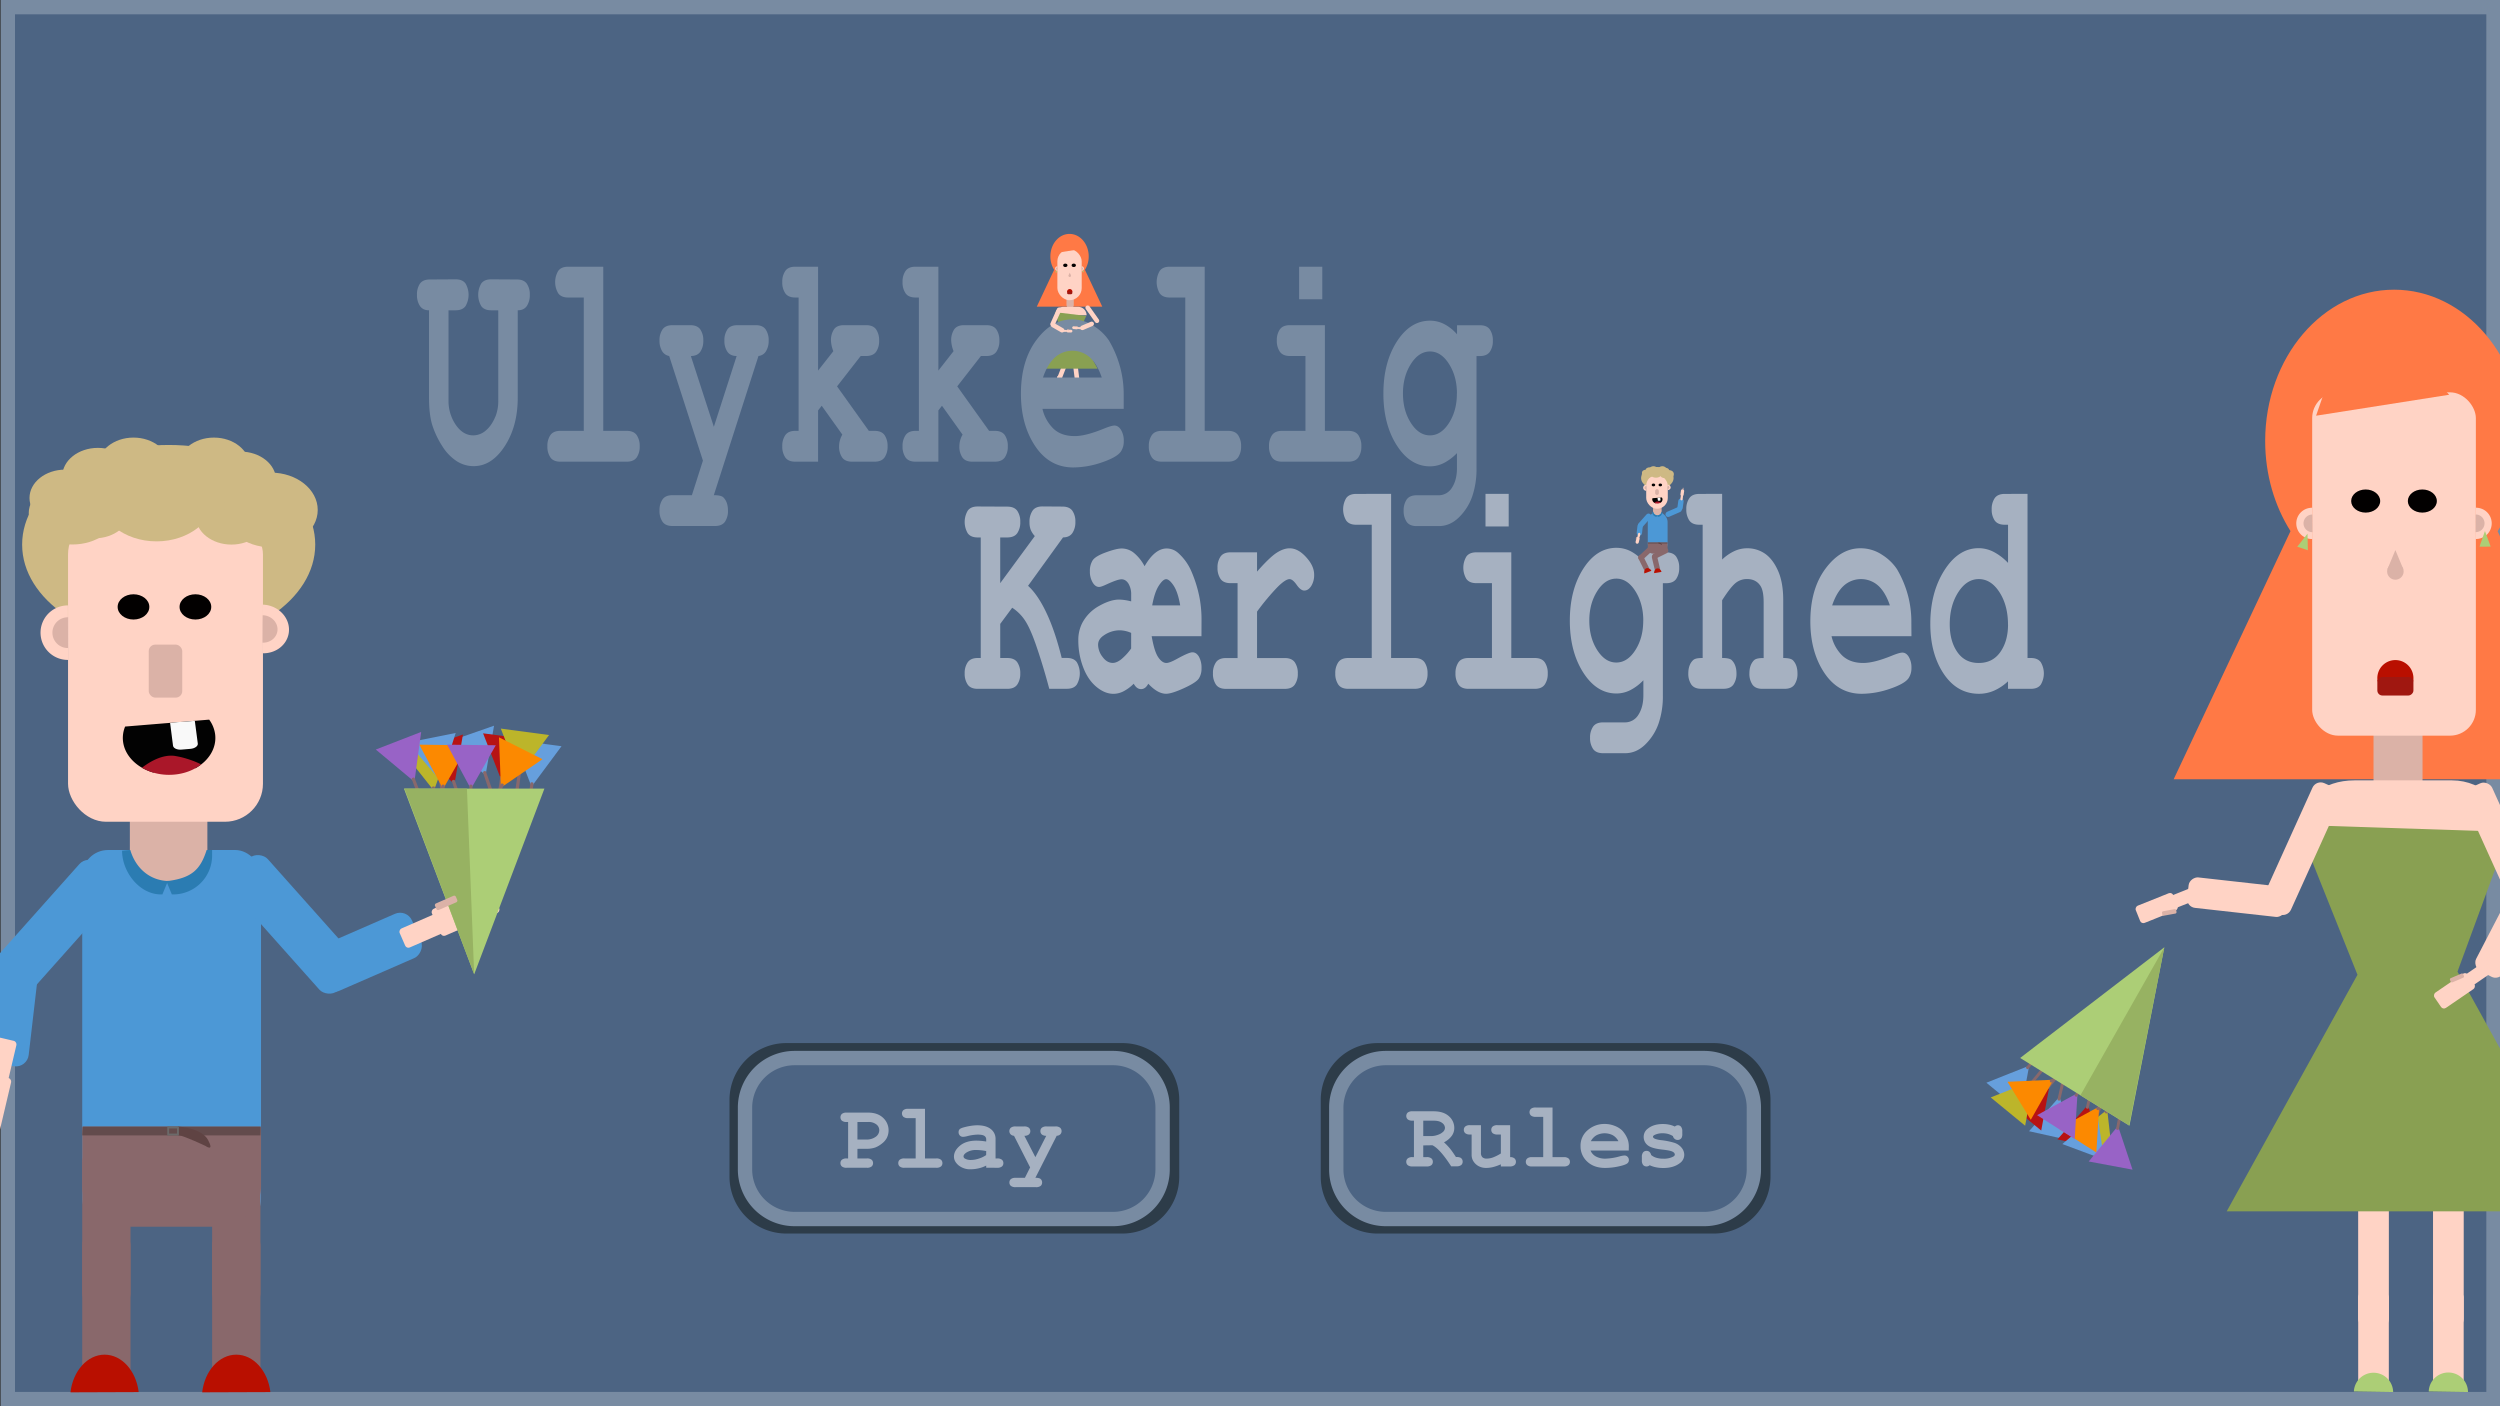<svg id="Layer_1" data-name="Layer 1" xmlns="http://www.w3.org/2000/svg" width="1920" height="1080" viewBox="0 0 1920 1080"><rect x="0" y="0" width="1920" height="1080" fill="#333333" stroke="none"/><defs><style>.cls-1{fill:#4c6483;}.cls-2{fill:#788ba2;}.cls-3{fill:#2d3c49;}.cls-4{fill:#a6b1c1;}.cls-5{fill:#ff7945;}.cls-6{fill:#dbb2a7;}.cls-7{fill:#ffd3c5;}.cls-8{fill:#89a052;}.cls-9{fill:#020000;}.cls-10{fill:#b90f00;}.cls-11{fill:#a01710;}.cls-12{fill:#acce76;}.cls-13{fill:#669fdd;}.cls-14{fill:#89686b;}.cls-15{fill:#b71313;}.cls-16{fill:#bcb52a;}.cls-17{fill:#fc8900;}.cls-18{fill:#9863c6;}.cls-19{fill:#97b262;}.cls-20{fill:#4c98d6;}.cls-21{fill:#ceb984;}.cls-22{fill:#020202;}.cls-23{fill:#aa1729;}.cls-24{fill:#f9f9f9;}.cls-25{fill:#2b7cb2;}.cls-26{fill:#634b4c;}.cls-27{fill:#5f4343;}.cls-28{fill:#6b6a6a;}</style></defs><title>Titelskærm</title><rect class="cls-1" x="6.01" y="5.49" width="1909" height="1069"/><path class="cls-2" d="M1909.51,11V1069H11.51V11h1898m11-11H.51V1080h1920V0Z"/><rect x="1019.84" y="806.6" width="334.4" height="135.27" rx="38.09"/><path class="cls-3" d="M1316.15,812.1a32.63,32.63,0,0,1,32.59,32.59v59.08a32.63,32.63,0,0,1-32.59,32.6H1057.93a32.63,32.63,0,0,1-32.59-32.6V844.69a32.63,32.63,0,0,1,32.59-32.59h258.22m0-11H1057.93a43.59,43.59,0,0,0-43.59,43.59v59.08a43.6,43.6,0,0,0,43.59,43.6h258.22a43.59,43.59,0,0,0,43.59-43.6V844.69a43.58,43.58,0,0,0-43.59-43.59Z"/><rect class="cls-1" x="1026.26" y="812.59" width="320.71" height="123.63" rx="38.09"/><path class="cls-2" d="M1308.88,818.09a32.63,32.63,0,0,1,32.59,32.59v47.45a32.63,32.63,0,0,1-32.59,32.59H1064.35a32.63,32.63,0,0,1-32.59-32.59V850.68a32.63,32.63,0,0,1,32.59-32.59h244.53m0-11H1064.35a43.6,43.6,0,0,0-43.59,43.59v47.45a43.59,43.59,0,0,0,43.59,43.59h244.53a43.59,43.59,0,0,0,43.59-43.59V850.68a43.6,43.6,0,0,0-43.59-43.59Z"/><rect x="565.76" y="806.59" width="334.4" height="135.27" rx="38.09"/><path class="cls-3" d="M862.07,812.09a32.63,32.63,0,0,1,32.59,32.59v59.09a32.63,32.63,0,0,1-32.59,32.59H603.85a32.63,32.63,0,0,1-32.59-32.59V844.68a32.63,32.63,0,0,1,32.59-32.59H862.07m0-11H603.85a43.59,43.59,0,0,0-43.59,43.59v59.09a43.59,43.59,0,0,0,43.59,43.59H862.07a43.6,43.6,0,0,0,43.59-43.59V844.68a43.6,43.6,0,0,0-43.59-43.59Z"/><rect class="cls-1" x="572.17" y="812.59" width="320.71" height="123.63" rx="38.09"/><path class="cls-2" d="M854.79,818.09a32.63,32.63,0,0,1,32.59,32.59v47.45a32.63,32.63,0,0,1-32.59,32.59H610.26a32.63,32.63,0,0,1-32.59-32.59V850.68a32.63,32.63,0,0,1,32.59-32.59H854.79m0-11H610.26a43.59,43.59,0,0,0-43.59,43.59v47.45a43.6,43.6,0,0,0,43.59,43.59H854.79a43.59,43.59,0,0,0,43.59-43.59V850.68a43.58,43.58,0,0,0-43.59-43.59Z"/><path class="cls-2" d="M397.63,238.31v67.08q0,21.93-10,37.29T363.7,358a23.93,23.93,0,0,1-13-3.86,36.85,36.85,0,0,1-10.95-11.38,68.44,68.44,0,0,1-7.55-15.64q-2.7-8.14-2.7-21.76V238.31q-4.74,0-7-3.35a14.93,14.93,0,0,1-2.26-8.54,14.63,14.63,0,0,1,2.26-8.55q2.27-3.23,7.74-3.23l19.63-.12q5.4,0,7.7,3.29a17.25,17.25,0,0,1,0,17.21q-2.29,3.28-7.7,3.29h-5.4v69.16A32.38,32.38,0,0,0,350,326.23q5.58,8.13,13.47,8.14a14.92,14.92,0,0,0,9.85-3.93q4.59-3.93,7.52-11.43a32.31,32.31,0,0,0,1.82-11.54V238.31h-5.4q-5.4,0-7.7-3.29a17.25,17.25,0,0,1,0-17.21q2.3-3.28,7.7-3.29l19.63.12q5.4,0,7.7,3.23a14.49,14.49,0,0,1,2.3,8.55,15,15,0,0,1-2.26,8.54Q402.38,238.31,397.63,238.31Z"/><path class="cls-2" d="M539.85,353.76l-25.91-80.35a7.91,7.91,0,0,1-5.55-3.93,15.29,15.29,0,0,1-1.89-7.85,14.65,14.65,0,0,1,2.3-8.6c1.53-2.2,4.09-3.29,7.69-3.29h13.65c3.6,0,6.17,1.09,7.7,3.29a14.72,14.72,0,0,1,2.3,8.6,14.55,14.55,0,0,1-2.3,8.49q-2.3,3.28-7.26,3.29l17.66,54.38,17.51-54.38q-4.82,0-7.11-3.29a14.76,14.76,0,0,1-2.3-8.61,14.5,14.5,0,0,1,2.3-8.48c1.53-2.2,4.1-3.29,7.7-3.29h14.08c3.55,0,6.1,1.09,7.63,3.29a14.72,14.72,0,0,1,2.3,8.6,15.35,15.35,0,0,1-2,8,7.51,7.51,0,0,1-5.84,3.76l-34.3,106.91c3.75,0,6.2.57,7.37,1.73q3.51,3.57,3.5,10.16a14.49,14.49,0,0,1-2.29,8.48c-1.54,2.2-4.1,3.3-7.7,3.3H516.49q-5.4,0-7.69-3.3a14.42,14.42,0,0,1-2.3-8.48,14.65,14.65,0,0,1,2.3-8.6c1.53-2.2,4.09-3.29,7.69-3.29h14.89Z"/><path class="cls-2" d="M628.29,315.2v39.37H610.77c-3.6,0-6.16-1.1-7.7-3.29a14.72,14.72,0,0,1-2.29-8.6,14.34,14.34,0,0,1,2.33-8.49q2.34-3.29,7.66-3.29h2.56V228.49h-2.56c-3.6,0-6.16-1.09-7.7-3.29a14.72,14.72,0,0,1-2.29-8.6,14.49,14.49,0,0,1,2.29-8.48c1.54-2.2,4.1-3.29,7.7-3.29h17.52v79.78L640,269.71a24.86,24.86,0,0,1-1.82-8.08,14.87,14.87,0,0,1,2.26-8.6c1.51-2.2,4.06-3.29,7.67-3.29h17.07c3.6,0,6.17,1.09,7.7,3.29a14.72,14.72,0,0,1,2.3,8.6,14.55,14.55,0,0,1-2.3,8.49q-2.3,3.28-7.7,3.29H661l-18.17,23.32,24.45,34.17h4.38c3.6,0,6.16,1.1,7.7,3.29a14.74,14.74,0,0,1,2.3,8.6,14.51,14.51,0,0,1-2.3,8.49c-1.54,2.19-4.1,3.29-7.7,3.29H654.41c-3.6,0-6.16-1.1-7.7-3.29a14.72,14.72,0,0,1-2.29-8.6,17.81,17.81,0,0,1,2.48-8.89l-15.84-22.17Z"/><path class="cls-2" d="M720.67,315.2v39.37H703.15q-5.4,0-7.69-3.29a14.65,14.65,0,0,1-2.3-8.6,14.34,14.34,0,0,1,2.33-8.49q2.34-3.29,7.66-3.29h2.56V228.49h-2.56c-3.6,0-6.16-1.09-7.69-3.29a14.65,14.65,0,0,1-2.3-8.6,14.42,14.42,0,0,1,2.3-8.48c1.53-2.2,4.09-3.29,7.69-3.29h17.52v79.78l11.68-14.9a24.66,24.66,0,0,1-1.83-8.08,14.94,14.94,0,0,1,2.26-8.6c1.51-2.2,4.07-3.29,7.67-3.29h17.07c3.6,0,6.17,1.09,7.7,3.29a14.65,14.65,0,0,1,2.3,8.6,14.48,14.48,0,0,1-2.3,8.49q-2.29,3.28-7.7,3.29h-4.16l-18.17,23.32,24.45,34.17H764q5.4,0,7.7,3.29a14.74,14.74,0,0,1,2.3,8.6,14.51,14.51,0,0,1-2.3,8.49q-2.29,3.29-7.7,3.29H746.8c-3.61,0-6.17-1.1-7.7-3.29a14.65,14.65,0,0,1-2.3-8.6,17.81,17.81,0,0,1,2.48-8.89l-15.84-22.17Z"/><path class="cls-2" d="M925.21,204.83V330.9h17.95q5.4,0,7.7,3.29a14.74,14.74,0,0,1,2.3,8.6,14.51,14.51,0,0,1-2.3,8.49q-2.29,3.29-7.7,3.29H892.3c-3.61,0-6.17-1.1-7.7-3.29a14.65,14.65,0,0,1-2.3-8.6,14.48,14.48,0,0,1,2.3-8.49c1.53-2.19,4.09-3.29,7.7-3.29h18V228.49h-12c-3.55,0-6.11-1.09-7.67-3.29a16.91,16.91,0,0,1,0-17.08c1.53-2.2,4.1-3.29,7.7-3.29Z"/><path class="cls-2" d="M1017.52,249.74V330.9h18q5.4,0,7.7,3.29a14.74,14.74,0,0,1,2.3,8.6,14.51,14.51,0,0,1-2.3,8.49q-2.3,3.29-7.7,3.29H984.6c-3.6,0-6.16-1.1-7.7-3.29a14.72,14.72,0,0,1-2.29-8.6,14.55,14.55,0,0,1,2.29-8.49c1.54-2.19,4.1-3.29,7.7-3.29h18V273.41h-12c-3.56,0-6.11-1.1-7.67-3.29a14.61,14.61,0,0,1-2.33-8.61,14.42,14.42,0,0,1,2.3-8.48c1.53-2.2,4.09-3.29,7.7-3.29Zm-2-44.91v25h-17.8v-25Z"/><path class="cls-2" d="M1119,256.78v-7h17.51c3.6,0,6.17,1.09,7.7,3.29a14.65,14.65,0,0,1,2.3,8.6,14.48,14.48,0,0,1-2.3,8.49q-2.29,3.28-7.7,3.29h-2.55v86.13a64.77,64.77,0,0,1-3.32,21.76,41.76,41.76,0,0,1-10.18,16q-6.86,6.69-15.47,6.7H1088c-3.61,0-6.17-1.1-7.7-3.3a14.42,14.42,0,0,1-2.3-8.48,14.65,14.65,0,0,1,2.3-8.6c1.53-2.2,4.09-3.29,7.7-3.29h16.49a12,12,0,0,0,10.65-5.89q3.8-5.9,3.8-14.89V348a37.52,37.52,0,0,1-10.11,7.62,23.59,23.59,0,0,1-10.54,2.54q-15.25,0-25.55-16.11t-10.29-39.77q0-23.79,10.29-39.89t25.55-16.11a23.74,23.74,0,0,1,10.83,2.6A33.12,33.12,0,0,1,1119,256.78Zm-.07,45.37q0-13-6.1-22.62t-14.63-9.59q-8.54,0-14.63,9.59t-6.1,22.62q0,13.17,6.1,22.69t14.63,9.53q8.53,0,14.63-9.53T1118.88,302.15Z"/><path class="cls-4" d="M768.17,479.15v26.2h5.4q5.4,0,7.7,3.29a14.78,14.78,0,0,1,2.3,8.61,14.5,14.5,0,0,1-2.3,8.48c-1.53,2.2-4.1,3.29-7.7,3.29h-22.7c-3.6,0-6.16-1.09-7.7-3.29a14.72,14.72,0,0,1-2.3-8.6,14.34,14.34,0,0,1,2.34-8.49q2.34-3.28,7.66-3.29h2.34V412.76h-2.34c-3.6,0-6.16-1.1-7.7-3.29a17.23,17.23,0,0,1,0-17.2c1.54-2.2,4.1-3.29,7.7-3.29l22.7.11q5.4,0,7.7,3.23a14.49,14.49,0,0,1,2.3,8.55,14.72,14.72,0,0,1-2.3,8.6q-2.29,3.28-7.7,3.29h-5.4v35.1l26.56-36.14a17.08,17.08,0,0,1-3.21-5,16.15,16.15,0,0,1-.87-5.66,15.19,15.19,0,0,1,2.3-8.78q2.29-3.35,7.69-3.34l15.26.11c3.6,0,6.16,1.08,7.7,3.23a14.49,14.49,0,0,1,2.29,8.55,14.78,14.78,0,0,1-2.29,8.54c-1.54,2.23-3.93,3.35-7.19,3.35l-26.86,37.18q7.51,6.81,14.12,20.78t11.72,34.63h4q5.33,0,7.63,3.29a17.19,17.19,0,0,1,0,17.09c-1.51,2.2-4.06,3.29-7.66,3.29H805.83q-4.68-17.65-10.22-33.71-4.53-13.05-8.58-19a33.33,33.33,0,0,0-9.67-9.53Z"/><path class="cls-4" d="M922.73,488.61H884.49q2,11.67,5,16.11t6.28,4.44q2.48,0,8.1-3.11,9.2-5.08,11.9-5.08c2,0,3.66,1.11,5,3.34a17.46,17.46,0,0,1,2,9,13.92,13.92,0,0,1-2,7.68q-2,3.18-11.46,7.5t-13.72,4.33q-6.5,0-13.72-7.73-2.11,4.15-5.55,4.15c-2.23,0-4.11-1.38-5.62-4.15a31.36,31.36,0,0,1-7.73,5.77,17.08,17.08,0,0,1-7.81,2q-6.78,0-13.32-5.54t-10.11-15.24A57.71,57.71,0,0,1,828.15,492a28.63,28.63,0,0,1,3-13.51,32.08,32.08,0,0,1,13-13.16q8.61-4.85,15.33-4.85a39.18,39.18,0,0,1,9.26,1.39v-5.08a15.67,15.67,0,0,0-2.11-8.6c-1.41-2.2-3.17-3.29-5.26-3.29s-5.71,1.27-11.31,3.81q-4.38,2.07-5.91,2.07c-2,0-3.62-1.15-5-3.46a16.12,16.12,0,0,1-2.11-8.54,15,15,0,0,1,2.15-8.49c1.44-2.11,4.85-4.16,10.25-6.12s9.39-2.94,12-2.94a15.05,15.05,0,0,1,9.42,3.4,33.33,33.33,0,0,1,8.17,10.22q7.89-13.62,17-13.62a13.22,13.22,0,0,1,8.83,3.46A39.82,39.82,0,0,1,915,438.85a97.42,97.42,0,0,1,6.31,20.55,91.11,91.11,0,0,1,1.46,17.21Zm-54-2.54a22.8,22.8,0,0,0-8.75-2A21.59,21.59,0,0,0,847.71,488c-2.92,1.92-4.38,4.35-4.38,7.27a15.68,15.68,0,0,0,3.39,9.18q3.39,4.68,7.92,4.67c1.94,0,4.1-.92,6.46-2.77a42.72,42.72,0,0,0,7.62-8.31Zm37.66-21.13q-1.75-10.15-5-15.12c-2.19-3.31-4.12-5-5.77-5s-3.49,1.65-5.66,5-3.85,8.35-5.07,15.12Z"/><path class="cls-4" d="M965.41,424.19V439q9.42-10.74,14.85-14.32t10.18-3.58q7.3,0,14.16,8.55,4.67,5.78,4.67,11.77a15.78,15.78,0,0,1-2.22,8.6q-2.24,3.52-5.37,3.53c-1.85,0-3.79-1.47-5.84-4.39s-3.86-4.39-5.47-4.39q-3.14,0-9.38,6.24a180.77,180.77,0,0,0-15.58,18.7v35.67h21.31q5.4,0,7.7,3.29a14.78,14.78,0,0,1,2.3,8.61,14.5,14.5,0,0,1-2.3,8.48c-1.53,2.2-4.1,3.29-7.7,3.29H941.55c-3.6,0-6.17-1.09-7.7-3.29a14.72,14.72,0,0,1-2.3-8.6,14.55,14.55,0,0,1,2.3-8.49q2.29-3.28,7.7-3.29h8.9V447.86h-5.4q-5.4,0-7.7-3.29a14.74,14.74,0,0,1-2.3-8.6,14.51,14.51,0,0,1,2.3-8.49q2.29-3.28,7.7-3.29Z"/><path class="cls-4" d="M1068.37,379.28V505.35h18c3.6,0,6.16,1.1,7.7,3.29a14.78,14.78,0,0,1,2.29,8.61,14.49,14.49,0,0,1-2.29,8.48c-1.54,2.2-4.1,3.29-7.7,3.29h-50.87c-3.6,0-6.17-1.09-7.7-3.29a14.72,14.72,0,0,1-2.3-8.6,14.55,14.55,0,0,1,2.3-8.49q2.29-3.28,7.7-3.29h18V403h-12q-5.32,0-7.66-3.29a16.9,16.9,0,0,1,0-17.09c1.54-2.2,4.1-3.29,7.7-3.29Z"/><path class="cls-4" d="M1160.68,424.19v81.16h18q5.4,0,7.69,3.29a14.7,14.7,0,0,1,2.3,8.61,14.42,14.42,0,0,1-2.3,8.48c-1.53,2.2-4.09,3.29-7.69,3.29h-50.87c-3.6,0-6.17-1.09-7.7-3.29a14.72,14.72,0,0,1-2.3-8.6,14.55,14.55,0,0,1,2.3-8.49q2.29-3.28,7.7-3.29h18V447.86h-12c-3.55,0-6.11-1.1-7.66-3.29a16.9,16.9,0,0,1,0-17.09q2.3-3.28,7.7-3.29Zm-2-44.91v25.05h-17.81V379.28Z"/><path class="cls-4" d="M1262.11,431.23v-7h17.52q5.4,0,7.7,3.29a14.72,14.72,0,0,1,2.3,8.6,14.53,14.53,0,0,1-2.3,8.49q-2.3,3.29-7.7,3.29h-2.55V534a64.51,64.51,0,0,1-3.33,21.76,41.45,41.45,0,0,1-10.18,16q-6.85,6.69-15.47,6.7h-16.93q-5.4,0-7.7-3.29a14.55,14.55,0,0,1-2.3-8.49,14.72,14.72,0,0,1,2.3-8.6q2.29-3.28,7.7-3.29h16.49a12,12,0,0,0,10.66-5.89q3.79-5.89,3.79-14.89V522.44a37.49,37.49,0,0,1-10.1,7.62,23.63,23.63,0,0,1-10.55,2.54q-15.26,0-25.54-16.1t-10.29-39.78q0-23.78,10.29-39.89t25.54-16.1a23.74,23.74,0,0,1,10.84,2.59A33.25,33.25,0,0,1,1262.11,431.23Zm-.07,45.38q0-13-6.09-22.63t-14.64-9.59q-8.54,0-14.63,9.59t-6.09,22.63q0,13.15,6.09,22.68t14.63,9.53q8.55,0,14.64-9.53T1262,476.61Z"/><path class="cls-4" d="M1322.6,379.28v50.45a34.78,34.78,0,0,1,9.45-6.52,23.58,23.58,0,0,1,9.67-2.14,23.83,23.83,0,0,1,13.8,4.16q6,4.15,10,13.1t4,22.57v44.45q5.68,0,7.44,1.74,3.51,3.57,3.51,10.16a14.64,14.64,0,0,1-2.27,8.48c-1.51,2.2-4.06,3.29-7.66,3.29h-17.08c-3.55,0-6.09-1.09-7.62-3.29a14.65,14.65,0,0,1-2.3-8.6q0-6.46,3.5-10,1.83-1.84,7.44-1.74V462.52q0-9.12-2.62-12.81-3.43-5-10.15-5a13.68,13.68,0,0,0-8.79,3.06q-3.83,3.06-10.33,13.22v44.33q5.78,0,7.45,1.74,3.57,3.57,3.57,10.16a14.42,14.42,0,0,1-2.3,8.48c-1.53,2.2-4.1,3.29-7.69,3.29h-17c-3.6,0-6.17-1.09-7.7-3.29a14.72,14.72,0,0,1-2.3-8.6q0-6.46,3.58-10,1.75-1.84,7.44-1.74V403h-2.55q-5.4,0-7.7-3.29a14.76,14.76,0,0,1-2.3-8.61,14.5,14.5,0,0,1,2.3-8.48c1.53-2.2,4.1-3.29,7.7-3.29Z"/><path class="cls-4" d="M1468,488.61h-61.38a30.29,30.29,0,0,0,8.28,14.9q6,5.65,16.1,5.65,8.31,0,22.11-5.65,5.68-2.31,7.88-2.31c2,0,3.67,1.11,5,3.35a15.94,15.94,0,0,1,2,8.42,13.65,13.65,0,0,1-2.19,7.85q-2.92,4.27-14.23,8.14a67.09,67.09,0,0,1-21.75,3.87q-18,0-28.72-16.05t-10.76-39.48q0-24.94,11.64-40.58t26.82-15.65a29.66,29.66,0,0,1,16.75,5.08,38.18,38.18,0,0,1,11.35,11,81.27,81.27,0,0,1,8.68,21.13,79.21,79.21,0,0,1,2.34,20.32Zm-16.57-23.67q-3.44-10.15-9-15.18a19.79,19.79,0,0,0-26.34,0q-5.55,5-9,15.18Z"/><path class="cls-4" d="M1557.14,379.28V505.35h2.55q5.32,0,7.67,3.29a16.93,16.93,0,0,1,0,17.09c-1.53,2.2-4.1,3.29-7.7,3.29h-17.51v-5.77a38.23,38.23,0,0,1-10.69,7.16,28.89,28.89,0,0,1-11.57,2.42q-16.86,0-27.15-15.41T1482.48,479q0-24,10.8-41t26.35-17a25.26,25.26,0,0,1,11.45,2.83,42,42,0,0,1,11.1,8.49V403h-2.56c-3.6,0-6.16-1.1-7.7-3.29a14.55,14.55,0,0,1-2.3-8.49,14.72,14.72,0,0,1,2.3-8.6c1.54-2.2,4.1-3.29,7.7-3.29Zm-15,100.44q0-14.66-6.5-24.82t-15.91-10.16q-9.35,0-15.83,10.16t-6.5,24.48q0,13,5.84,21.41t16.49,8.37q10.59,0,16.5-8.37T1542.18,479.72Z"/><path class="cls-4" d="M1093.06,879.67v9h2.58a5.46,5.46,0,0,1,3.68,1,3.31,3.31,0,0,1,1.1,2.6,3.26,3.26,0,0,1-1.1,2.56,5.4,5.4,0,0,1-3.68,1h-10.85a5.4,5.4,0,0,1-3.68-1,3.35,3.35,0,0,1-1.1-2.6,3.26,3.26,0,0,1,1.12-2.56,5.45,5.45,0,0,1,3.66-1h1.12v-28h-1.12a5.46,5.46,0,0,1-3.68-1,3.62,3.62,0,0,1,0-5.2,5.46,5.46,0,0,1,3.68-1l16.19,0q7.57,0,11.74,3.75a11.82,11.82,0,0,1,4.17,9.13,10.23,10.23,0,0,1-2,6.08,17,17,0,0,1-5.9,4.87,46,46,0,0,1,4.85,5.1q1.6,2,4.33,6.21a7.62,7.62,0,0,1,3.59.55,3.49,3.49,0,0,1,1.57,3,3.31,3.31,0,0,1-1.08,2.56,5.35,5.35,0,0,1-3.67,1h-4.08q-8.68-13.44-14.41-16.16Zm0-7.15h5.58a15.31,15.31,0,0,0,5.55-.94,10.62,10.62,0,0,0,4.41-2.65,4.38,4.38,0,0,0,1.14-2.76,4.83,4.83,0,0,0-2.17-3.75q-2.16-1.73-6.31-1.73h-8.2Z"/><path class="cls-4" d="M1159.8,864.15v24.53a4.74,4.74,0,0,1,3.35,1,3.37,3.37,0,0,1,1.08,2.58,3.29,3.29,0,0,1-1.1,2.56,5.4,5.4,0,0,1-3.68,1h-6.8v-1.64a34.07,34.07,0,0,1-5.86,2.09,21.73,21.73,0,0,1-5.31.7,12.11,12.11,0,0,1-6.1-1.48,10.88,10.88,0,0,1-4.09-4.1,9.38,9.38,0,0,1-1.08-4.71V871.3H1129a5.46,5.46,0,0,1-3.68-1,3.36,3.36,0,0,1-1.1-2.6,3.33,3.33,0,0,1,1.1-2.57,5.46,5.46,0,0,1,3.68-1h8.38v21.28a4.47,4.47,0,0,0,1.09,3.33,4.7,4.7,0,0,0,3.37,1.07,14.44,14.44,0,0,0,4.66-.86,33.41,33.41,0,0,0,6.16-3.09V871.3h-2.59a5.48,5.48,0,0,1-3.68-1,3.35,3.35,0,0,1-1.09-2.6,3.32,3.32,0,0,1,1.09-2.57,5.48,5.48,0,0,1,3.68-1Z"/><path class="cls-4" d="M1192.35,850.58v38.1h8.58a5.46,5.46,0,0,1,3.68,1,3.35,3.35,0,0,1,1.1,2.6,3.29,3.29,0,0,1-1.1,2.56,5.4,5.4,0,0,1-3.68,1h-24.32a5.4,5.4,0,0,1-3.68-1,3.35,3.35,0,0,1-1.1-2.6,3.31,3.31,0,0,1,1.1-2.56,5.46,5.46,0,0,1,3.68-1h8.58V857.73h-5.75a5.44,5.44,0,0,1-3.67-1,3.56,3.56,0,0,1,0-5.16,5.44,5.44,0,0,1,3.68-1Z"/><path class="cls-4" d="M1250.88,883.62h-29.34a9.24,9.24,0,0,0,4,4.5,14.9,14.9,0,0,0,7.7,1.71,44.53,44.53,0,0,0,10.57-1.71,18,18,0,0,1,3.76-.7,3.22,3.22,0,0,1,2.41,1,3.55,3.55,0,0,1,1,2.55,3.11,3.11,0,0,1-1.05,2.37q-1.39,1.29-6.8,2.46a49.19,49.19,0,0,1-10.4,1.17q-8.58,0-13.73-4.85a15.74,15.74,0,0,1-5.14-11.93,15.35,15.35,0,0,1,5.56-12.27,19.24,19.24,0,0,1,12.82-4.72,20.49,20.49,0,0,1,8,1.53,17.16,17.16,0,0,1,5.43,3.32,21.15,21.15,0,0,1,4.15,6.38,15.83,15.83,0,0,1,1.11,6.14Zm-7.92-7.16a11.15,11.15,0,0,0-4.29-4.58,13.8,13.8,0,0,0-12.59,0,11.43,11.43,0,0,0-4.33,4.58Z"/><path class="cls-4" d="M1284.83,872.52a14.42,14.42,0,0,0-3.67-1.62,14.71,14.71,0,0,0-4-.54,13.5,13.5,0,0,0-6.59,1.36q-1.08.6-1.08,1.29c0,.54.48,1.06,1.46,1.57a19.87,19.87,0,0,0,5,1.08,58.09,58.09,0,0,1,9.91,2,12.07,12.07,0,0,1,5.65,3.83,8.59,8.59,0,0,1,2,5.38,7.81,7.81,0,0,1-3.38,6.42q-4.86,3.74-12.6,3.73a28.63,28.63,0,0,1-5.74-.54,20.75,20.75,0,0,1-4.83-1.59,4,4,0,0,1-1.12.7,3.2,3.2,0,0,1-1.22.24,3.41,3.41,0,0,1-2.67-1.1,5.46,5.46,0,0,1-1-3.68v-2.4a5.46,5.46,0,0,1,1-3.68,3.33,3.33,0,0,1,2.6-1.1,3.27,3.27,0,0,1,2.16.71,4.77,4.77,0,0,1,1.37,2.46,10.88,10.88,0,0,0,3.94,2.11,17.74,17.74,0,0,0,5.3.72,15.6,15.6,0,0,0,7.64-1.54c.86-.51,1.29-1,1.29-1.6,0-.93-.61-1.7-1.85-2.31s-3.78-1.11-7.64-1.53q-8.61-.92-11.51-3.49a8,8,0,0,1-2.9-6.28,7.77,7.77,0,0,1,3.25-6.38q4.4-3.5,11.51-3.49a23.08,23.08,0,0,1,4.76.47,18.93,18.93,0,0,1,4.38,1.45,6.51,6.51,0,0,1,1.24-.74,2.81,2.81,0,0,1,1.06-.24,3.12,3.12,0,0,1,2.45,1.1,5.52,5.52,0,0,1,1,3.68v1.74a6.3,6.3,0,0,1-.55,3.18,3.52,3.52,0,0,1-3,1.6,3.44,3.44,0,0,1-2.27-.8A3.57,3.57,0,0,1,1284.83,872.52Z"/><path class="cls-4" d="M658.51,882.31v7.37h7.22a5.46,5.46,0,0,1,3.68,1,3.31,3.31,0,0,1,1.1,2.6,3.26,3.26,0,0,1-1.1,2.56,5.4,5.4,0,0,1-3.68,1H650.24a5.4,5.4,0,0,1-3.68-1,3.35,3.35,0,0,1-1.1-2.6,3.26,3.26,0,0,1,1.12-2.56,5.45,5.45,0,0,1,3.66-1h1.12v-28h-1.12a5.46,5.46,0,0,1-3.68-1,3.62,3.62,0,0,1,0-5.2,5.46,5.46,0,0,1,3.68-1l16.47,0q7.26,0,11.5,4a13.08,13.08,0,0,1,2.8,15.58,13.31,13.31,0,0,1-3.61,4.13,19.05,19.05,0,0,1-5.16,3.07,19.43,19.43,0,0,1-7,1Zm0-7.15h6.63a11.8,11.8,0,0,0,7.41-2.11,6.24,6.24,0,0,0,2.74-5.08,5.63,5.63,0,0,0-2.21-4.39,9.5,9.5,0,0,0-6.34-1.89h-8.23Z"/><path class="cls-4" d="M710.39,851.58v38.1H719a5.46,5.46,0,0,1,3.68,1,3.35,3.35,0,0,1,1.1,2.6,3.29,3.29,0,0,1-1.1,2.56,5.4,5.4,0,0,1-3.68,1H694.65a5.4,5.4,0,0,1-3.68-1,3.35,3.35,0,0,1-1.1-2.6,3.31,3.31,0,0,1,1.1-2.56,5.46,5.46,0,0,1,3.68-1h8.58V858.73h-5.75a5.44,5.44,0,0,1-3.67-1,3.56,3.56,0,0,1,0-5.16,5.46,5.46,0,0,1,3.68-1Z"/><path class="cls-4" d="M757.41,896.83v-1.68a23.07,23.07,0,0,1-5.93,2.15,27.37,27.37,0,0,1-5.9.71,13.94,13.94,0,0,1-9.35-3q-3.59-3-3.59-6.75,0-4.5,4.59-8.36T749.91,876a46.56,46.56,0,0,1,7.5.7V875a3.12,3.12,0,0,0-1.38-2.62q-1.38-1-5.25-1a35.7,35.7,0,0,0-8.23,1.26,13.66,13.66,0,0,1-2.93.45,3.24,3.24,0,0,1-2.43-1,3.64,3.64,0,0,1-1-2.63,3.22,3.22,0,0,1,.35-1.57,2.78,2.78,0,0,1,1-1.07,11.21,11.21,0,0,1,2.62-1,48.6,48.6,0,0,1,5.41-1.17,32.25,32.25,0,0,1,5-.43q6.66,0,10.34,2.88a9.41,9.41,0,0,1,3.68,7.86v14.73h1.22a5.49,5.49,0,0,1,3.69,1,3.34,3.34,0,0,1,1.09,2.6,3.28,3.28,0,0,1-1.09,2.56,5.43,5.43,0,0,1-3.69,1Zm0-12.81a42.18,42.18,0,0,0-7.92-.83,13.09,13.09,0,0,0-7.5,2.12q-1.95,1.37-2,2.76a1.89,1.89,0,0,0,.94,1.64,8.56,8.56,0,0,0,4.78,1.15,19.75,19.75,0,0,0,5.84-1,21.08,21.08,0,0,0,5.81-2.76Z"/><path class="cls-4" d="M791.14,896.58,778.76,872.3a4.11,4.11,0,0,1-2.65-1.19,3.58,3.58,0,0,1,.19-5,5.46,5.46,0,0,1,3.68-1h6.52a5.46,5.46,0,0,1,3.68,1,3.33,3.33,0,0,1,1.1,2.6,3.29,3.29,0,0,1-1.1,2.57,5.08,5.08,0,0,1-3.47,1l8.45,16.43,8.37-16.43a5,5,0,0,1-3.4-1,3.33,3.33,0,0,1-1.1-2.6,3.29,3.29,0,0,1,1.1-2.57,5.46,5.46,0,0,1,3.68-1h6.73a5.4,5.4,0,0,1,3.65,1,3.36,3.36,0,0,1,1.1,2.6,3.44,3.44,0,0,1-.94,2.43,4.13,4.13,0,0,1-2.8,1.13l-16.39,32.31a7.65,7.65,0,0,1,3.52.52,3.44,3.44,0,0,1,1.67,3.07,3.32,3.32,0,0,1-1.09,2.57,5.49,5.49,0,0,1-3.69,1H780a5.46,5.46,0,0,1-3.68-1,3.33,3.33,0,0,1-1.1-2.57,3.36,3.36,0,0,1,1.1-2.6,5.46,5.46,0,0,1,3.68-1h7.12Z"/><path class="cls-5" d="M2007.84,598.47,1918.15,408c12.26-19.35,19.51-43.32,19.51-69.28,0-64.2-44.33-116.24-99-116.24s-99,52-99,116.24c0,25.92,7.24,49.85,19.45,69.18l-89.73,190.56Z"/><rect class="cls-6" x="1822.86" y="512.25" width="37.64" height="96.43" rx="6.8"/><path class="cls-7" d="M1926.81,642.54h0c0-23.77-19.64-43.22-43.63-43.22h-75c-24,0-42.11,14.25-42.11,38l16.51,6Z"/><rect class="cls-7" x="1775.75" y="301.31" width="125.71" height="263.67" rx="19.81"/><rect class="cls-7" x="1868.56" y="913.86" width="23.58" height="106.03" rx="6.91"/><rect class="cls-7" x="1868.58" y="991.97" width="23.53" height="76.12" rx="4.3"/><rect class="cls-7" x="1811.07" y="913.86" width="23.58" height="106.03" rx="6.91"/><rect class="cls-7" x="1811.09" y="991.97" width="23.53" height="76.12" rx="4.3"/><polygon class="cls-8" points="1989.1 930.31 1887.35 746.24 1926.81 638.89 1764.55 633.55 1810.54 748.62 1710.11 930.31 1989.1 930.31"/><ellipse class="cls-9" cx="1860.36" cy="384.8" rx="11.14" ry="8.88"/><ellipse class="cls-9" cx="1816.84" cy="384.8" rx="11.14" ry="8.88"/><rect class="cls-7" x="1755.93" y="598.79" width="23.58" height="106.03" rx="6.91" transform="translate(3109.67 1974.24) rotate(-155.66)"/><rect class="cls-7" x="1706.48" y="651.04" width="23.53" height="76.12" rx="6.77" transform="translate(842.36 2320.06) rotate(-83.62)"/><rect class="cls-7" x="1672.44" y="678.37" width="10.09" height="21.96" rx="2.66" transform="translate(1661.46 2502.88) rotate(-111.83)"/><rect class="cls-7" x="1649.1" y="681.89" width="14.25" height="31" rx="2.66" transform="translate(1624.83 2494.18) rotate(-111.83)"/><rect class="cls-6" x="1664.23" y="695.18" width="3.45" height="11.08" rx="1.01" transform="translate(2054.46 -1064.35) rotate(79.6)"/><rect class="cls-7" x="1910.47" y="598.86" width="23.58" height="106.03" rx="6.91" transform="translate(-97.81 850.21) rotate(-24.34)"/><rect class="cls-7" x="1914.82" y="675.94" width="23.53" height="76.12" rx="6.77" transform="translate(545.45 -807.18) rotate(27.43)"/><rect class="cls-7" x="1898.66" y="736.75" width="10.09" height="21.96" rx="2.66" transform="translate(1446.7 -1245.85) rotate(55.65)"/><rect class="cls-7" x="1878.06" y="745.41" width="14.25" height="31" rx="2.66" transform="translate(1449.52 -1224.81) rotate(55.65)"/><rect class="cls-6" x="1885.35" y="745.52" width="3.45" height="11.08" rx="1.01" transform="translate(1836.7 -1279.36) rotate(66.88)"/><path class="cls-10" d="M1853.51,523.32v-2.15a13.86,13.86,0,1,0-27.71,0v2.15Z"/><rect class="cls-11" x="1832.54" y="513.2" width="14.23" height="27.71" rx="3.87" transform="translate(1312.6 2366.7) rotate(-90)"/><polygon class="cls-5" points="1880.99 303.16 1810.33 227.55 1778.76 319.26 1880.99 303.16"/><path class="cls-12" d="M1837.94,1069.08a15.09,15.09,0,0,0-30.16-.46Z"/><path class="cls-12" d="M1895.42,1069.08a15.08,15.08,0,0,0-30.15-.46Z"/><circle class="cls-6" cx="1839.65" cy="438.87" r="6.35"/><polygon class="cls-6" points="1839.65 422.47 1833.47 437.31 1845.83 437.31 1839.65 422.47"/><path class="cls-7" d="M1775.83,389.93a12.91,12.91,0,0,0-1.85.14,12,12,0,0,0,2,23.89Z"/><path class="cls-6" d="M1775.85,395.16a6.19,6.19,0,0,0-1,.08,6.78,6.78,0,0,0,1.11,13.48Z"/><path class="cls-7" d="M1901.35,389.9a13,13,0,0,1,1.85.14,12,12,0,0,1-2,23.89Z"/><path class="cls-6" d="M1901.32,395.13a6.39,6.39,0,0,1,1.06.08,6.78,6.78,0,0,1-1.11,13.48Z"/><polygon class="cls-12" points="1908.44 407.82 1904.24 419.86 1912.84 419.79 1908.44 407.82"/><polygon class="cls-12" points="1772.18 409.86 1764.28 419.88 1772.43 422.61 1772.18 409.86"/><polygon class="cls-13" points="1581.71 842.26 1558.29 868.77 1591.7 876.2 1581.71 842.26"/><path class="cls-14" d="M1582.26,844.76c-.17,1-2.32.52-2.1-.47l6.31-28.4s1.61-.13,2.1.47S1582.43,843.74,1582.26,844.76Z"/><polygon class="cls-15" points="1603.55 848.52 1580.12 875.03 1613.54 882.46 1603.55 848.52"/><path class="cls-14" d="M1604.1,851c-.17,1-2.33.52-2.11-.47l6.31-28.4s1.62-.13,2.11.47S1604.27,850,1604.1,851Z"/><polygon class="cls-16" points="1618.31 852.17 1590.68 874.26 1622.33 887.32 1618.31 852.17"/><path class="cls-14" d="M1618.43,854.72c-.35,1-2.39.11-2-.82l11.09-26.9s1.62.15,2,.82S1618.77,853.75,1618.43,854.72Z"/><polygon class="cls-13" points="1558.41 818.46 1525.54 831.53 1551.99 853.25 1558.41 818.46"/><path class="cls-14" d="M1557.78,820.94c-.61.83-2.31-.59-1.67-1.37l18.46-22.49s1.5.62,1.67,1.37S1558.39,820.11,1557.78,820.94Z"/><polygon class="cls-15" points="1574.08 833.48 1541.2 846.55 1567.66 868.27 1574.08 833.48"/><path class="cls-14" d="M1573.44,836c-.61.83-2.31-.59-1.67-1.37l18.47-22.49s1.5.62,1.67,1.37S1574.05,835.13,1573.44,836Z"/><polygon class="cls-13" points="1610.75 855.6 1583.89 878.63 1615.97 890.59 1610.75 855.6"/><path class="cls-14" d="M1611,858.15c-.31,1-2.38.19-2-.76l10.16-27.26s1.62.1,2,.76S1611.26,857.16,1611,858.15Z"/><polygon class="cls-16" points="1561.73 829.76 1528.86 842.83 1555.31 864.55 1561.73 829.76"/><path class="cls-14" d="M1561.1,832.24c-.62.83-2.31-.59-1.67-1.37l18.46-22.49s1.5.62,1.67,1.37S1561.71,831.41,1561.1,832.24Z"/><polygon class="cls-17" points="1612.17 849.81 1581.11 866.74 1609.99 885.11 1612.17 849.81"/><path class="cls-14" d="M1611.84,852.34c-.51.9-2.36-.31-1.82-1.16l15.62-24.54s1.56.43,1.82,1.16S1612.35,851.44,1611.84,852.34Z"/><polygon class="cls-18" points="1595.54 839.5 1564.48 856.43 1593.36 874.81 1595.54 839.5"/><path class="cls-14" d="M1595.21,842c-.51.9-2.37-.31-1.82-1.16L1609,816.34s1.56.42,1.82,1.15S1595.72,841.14,1595.21,842Z"/><polygon class="cls-17" points="1577.08 829.22 1541.74 830.82 1559.64 860 1577.08 829.22"/><path class="cls-14" d="M1575.67,831.35c-.85.59-2-1.31-1.13-1.84l24.81-15.21s1.21,1.07,1.12,1.84S1576.52,830.77,1575.67,831.35Z"/><polygon class="cls-18" points="1626.64 864.73 1604.13 892.02 1637.78 898.3 1626.64 864.73"/><path class="cls-14" d="M1627.27,867.2c-.13,1-2.31.6-2.12-.39l5.34-28.6s1.61-.19,2.12.39S1627.41,866.18,1627.27,867.2Z"/><polygon class="cls-12" points="1662.2 727.52 1551.47 812.52 1635.43 864.52 1662.2 727.52"/><polygon class="cls-19" points="1662.2 727.52 1597.76 841.21 1635.13 864.36 1662.2 727.52"/><rect class="cls-20" x="63.15" y="652.81" width="137.32" height="288.02" rx="19.81"/><rect class="cls-20" x="206.94" y="649.3" width="37.1" height="121.15" rx="9.95" transform="translate(-415.12 329.9) rotate(-41.7)"/><rect class="cls-14" x="63.15" y="882.26" width="37.1" height="121.15" rx="9.95"/><rect class="cls-14" x="63.15" y="946.3" width="37.1" height="121.15" rx="9.95"/><rect class="cls-14" x="162.91" y="882.26" width="37.1" height="121.15" rx="9.95"/><rect class="cls-14" x="162.91" y="946.3" width="37.1" height="121.15" rx="9.95"/><rect class="cls-20" x="22.56" y="653.27" width="37.1" height="121.15" rx="9.95" transform="translate(-403.1 1274.15) rotate(-138.3)"/><rect class="cls-20" x="-11.31" y="735.08" width="37.1" height="83.14" rx="9.95" transform="translate(-75.08 1548.96) rotate(-173.38)"/><rect class="cls-20" x="263.2" y="689.87" width="37.1" height="83.14" rx="9.95" transform="translate(-276.09 1282.08) rotate(-113.56)"/><rect class="cls-6" x="99.73" y="555.02" width="59.53" height="121.81" rx="15.97"/><ellipse class="cls-21" cx="129.55" cy="418.24" rx="112.55" ry="76.5"/><rect class="cls-7" x="52.26" y="396.58" width="149.69" height="234.53" rx="29.19"/><ellipse class="cls-9" cx="150.07" cy="466.1" rx="12.17" ry="9.7"/><ellipse class="cls-9" cx="102.52" cy="466.1" rx="12.17" ry="9.7"/><ellipse class="cls-21" cx="72.68" cy="391.64" rx="27.33" ry="21.79"/><ellipse class="cls-21" cx="120.23" cy="379.87" rx="45.04" ry="35.9"/><ellipse class="cls-21" cx="177.74" cy="396.45" rx="27.34" ry="21.79"/><ellipse class="cls-21" cx="205.07" cy="396.45" rx="20.42" ry="16.28"/><ellipse class="cls-21" cx="50" cy="382.46" rx="27.34" ry="21.79"/><ellipse class="cls-21" cx="55.6" cy="394.01" rx="33.52" ry="24.16"/><ellipse class="cls-21" cx="102.52" cy="357.86" rx="27.34" ry="21.79"/><ellipse class="cls-21" cx="184.65" cy="368.61" rx="27.34" ry="21.79"/><ellipse class="cls-21" cx="164.3" cy="357.86" rx="27.34" ry="21.79"/><ellipse class="cls-21" cx="75.19" cy="365.76" rx="27.34" ry="21.79"/><ellipse class="cls-21" cx="208.03" cy="391.64" rx="35.98" ry="28.67"/><path class="cls-14" d="M63.45,865.24a25.48,25.48,0,0,0-.3,3.73v42.4c0,16.93,16.62,30.78,36.92,30.78h63.48c20.31,0,36.92-13.85,36.92-30.78V869a25.48,25.48,0,0,0-.3-3.73Z"/><path class="cls-22" d="M135.45,585A22.17,22.17,0,0,1,150,590.06c10.33-5.71,16.59-15.62,15.21-26.23h0a24.37,24.37,0,0,0-4.56-11.15L96.1,558a22.69,22.69,0,0,0-1.58,11.65h0c1.45,11.16,11,20.17,23.44,23.74C121.25,588.39,127.84,585,135.45,585Z"/><path class="cls-23" d="M133.53,594.92h0a43,43,0,0,0,7.58-1.31,38.18,38.18,0,0,0,13.44-6.55A71.53,71.53,0,0,0,144.38,583,68.35,68.35,0,0,0,134,580.5c-11.18-1.39-22.25,7-25,9.17a41.84,41.84,0,0,0,16.72,5.21A42.71,42.71,0,0,0,133.53,594.92Z"/><path class="cls-24" d="M144.19,554.06l-7.68.51-5.86.66,2.23,17.46c.26,2,3.22,3.33,6.59,3l6.78-.57c3.37-.28,5.92-2.11,5.66-4.07l-2.29-17.45Z"/><rect class="cls-6" x="114.23" y="495.06" width="25.74" height="40.71" rx="5.02"/><rect class="cls-7" x="316.97" y="697.17" width="15.92" height="34.64" rx="2.66" transform="translate(-200.11 1297.93) rotate(-113.56)"/><rect class="cls-7" x="346.29" y="675.06" width="22.48" height="48.91" rx="2.66" transform="translate(-140.76 1306.86) rotate(-113.56)"/><rect class="cls-7" x="-6.49" y="797.7" width="15.92" height="34.64" rx="2.66" transform="translate(-183.87 1608.7) rotate(-166.75)"/><rect class="cls-7" x="-18.66" y="825.32" width="22.48" height="48.91" rx="2.66" transform="translate(-209.38 1675.24) rotate(-166.75)"/><path class="cls-10" d="M106.51,1069.12c-1.94-16.27-12.92-28.74-26.19-28.74S56,1053,54.12,1069.31Z"/><path class="cls-10" d="M207.66,1069.12c-1.94-16.27-12.93-28.74-26.19-28.74s-24.33,12.57-26.2,28.93Z"/><path class="cls-25" d="M123.53,686.91h1.19l3.62-8.79,3.62,8.79h1.18a29.85,29.85,0,0,0,29.77-29.76v-4.34H158.7c-4.67,14.7-11.15,21.16-28.62,23.64l-2.14.11c-13.54-.92-23.84-10.13-27.87-23.75l-6.31.54C93.76,669.72,107.16,686.91,123.53,686.91Z"/><polygon class="cls-26" points="120.19 865.24 142.04 865.24 200.17 865.24 200.01 872.01 142.5 872.01 120.19 872.01 63.15 872.01 63.45 865.24 120.19 865.24"/><path class="cls-27" d="M136.73,865.24s18,.77,23.08,10.31-2.05,4.51-2.05,4.51-16.92-8-20.1-8-.93-6.07-.93-6.07Z"/><rect class="cls-28" x="128.47" y="865.24" width="1.42" height="6.77"/><rect class="cls-28" x="135.96" y="865.24" width="1.42" height="6.77"/><rect class="cls-28" x="131.86" y="862.56" width="1.42" height="6.77" transform="translate(-733.38 998.51) rotate(-90)"/><rect class="cls-28" x="131.86" y="867.92" width="1.42" height="6.77" transform="translate(-738.74 1003.87) rotate(-90)"/><path class="cls-7" d="M52.16,464.94a22.47,22.47,0,0,0-3.25.26,20.93,20.93,0,0,0,3.38,41.62Z"/><path class="cls-6" d="M52.19,474.07a11.72,11.72,0,0,0-1.86.13,11.81,11.81,0,0,0,1.93,23.49Z"/><path class="cls-7" d="M201.75,464.36a22.27,22.27,0,0,1,3.12.31c11,1.91,18.59,11.68,16.84,21.82-1.59,9.21-10.3,15.55-20.16,15.22Z"/><path class="cls-6" d="M201.71,472.5a12.13,12.13,0,0,1,1.78.16c6.24,1.08,10.5,6.6,9.51,12.33-.9,5.2-5.83,8.78-11.4,8.58Z"/><polygon class="cls-13" points="372.91 595.43 379.42 557.34 344.11 569.66 372.91 595.43"/><path class="cls-14" d="M371,593.43c-.42-1,1.87-1.82,2.23-.78l10.48,30s-1.43,1.05-2.23.78S371.39,594.47,371,593.43Z"/><polygon class="cls-15" points="349.04 602.17 355.54 564.08 320.24 576.41 349.04 602.17"/><path class="cls-14" d="M347.09,600.17c-.43-1,1.86-1.82,2.23-.77l10.47,30s-1.42,1.05-2.22.78S347.52,601.22,347.09,600.17Z"/><polygon class="cls-16" points="333.23 607.28 346.17 570.87 309.28 576.95 333.23 607.28"/><path class="cls-14" d="M331.65,605c-.24-1.11,2.15-1.48,2.33-.39L339.15,636s-1.59.79-2.33.38S331.89,606.08,331.65,605Z"/><polygon class="cls-13" points="408.24 604.13 431.25 573.09 394.19 568.13 408.24 604.13"/><path class="cls-14" d="M407.4,601.46c.09-1.12,2.49-.78,2.34.32l-4.21,31.5s-1.75.29-2.34-.31S407.31,602.59,407.4,601.46Z"/><polygon class="cls-15" points="385.05 599.19 408.06 568.15 371 563.19 385.05 599.19"/><path class="cls-14" d="M384.22,596.53c.09-1.13,2.48-.79,2.34.31l-4.22,31.5s-1.74.29-2.33-.31S384.13,597.65,384.22,596.53Z"/><polygon class="cls-13" points="338.28 599.74 349.97 562.91 313.3 570.25 338.28 599.74"/><path class="cls-14" d="M336.62,597.49c-.28-1.09,2.1-1.54,2.32-.46l6.24,31.16s-1.56.85-2.32.47S336.9,598.58,336.62,597.49Z"/><polygon class="cls-16" points="398.66 595.54 421.67 564.5 384.61 559.55 398.66 595.54"/><path class="cls-14" d="M397.82,592.88c.09-1.12,2.49-.78,2.34.31L396,624.69s-1.75.3-2.34-.31S397.73,594,397.82,592.88Z"/><polygon class="cls-17" points="340.29 605.94 359.39 572.36 322.01 571.9 340.29 605.94"/><path class="cls-14" d="M339.14,603.4c-.05-1.13,2.37-1.08,2.36,0l-.39,31.78s-1.7.5-2.36,0S339.18,604.53,339.14,603.4Z"/><polygon class="cls-18" points="361.65 605.94 380.76 572.36 343.38 571.9 361.65 605.94"/><path class="cls-14" d="M360.51,603.4c-.05-1.13,2.37-1.08,2.36,0l-.39,31.78s-1.7.5-2.36,0S360.55,604.53,360.51,603.4Z"/><polygon class="cls-17" points="384.71 604.88 416.61 583.07 383.21 566.26 384.71 604.88"/><path class="cls-14" d="M384.8,602.09c.45-1,2.6.07,2.1,1.06l-14.28,28.39s-1.74-.3-2.11-1.06S384.34,603.12,384.8,602.09Z"/><polygon class="cls-18" points="318.27 600.4 323.47 562.11 288.61 575.64 318.27 600.4"/><path class="cls-14" d="M316.26,598.47c-.47-1,1.8-1.88,2.2-.85L330,627.25s-1.39,1.1-2.2.85S316.72,599.5,316.26,598.47Z"/><polygon class="cls-12" points="364.17 748.27 418.11 605.65 310.23 605.65 364.17 748.27"/><polygon class="cls-19" points="364.17 748.27 358.61 605.64 310.6 605.64 364.17 748.27"/><rect class="cls-6" x="339.88" y="684.65" width="5.44" height="17.49" rx="1.33" transform="translate(-156.04 1284.61) rotate(-113.56)"/><rect class="cls-20" x="1265.49" y="393.13" width="15.22" height="31.91" rx="7.61"/><rect class="cls-20" x="1283.28" y="386.42" width="4.11" height="13.42" rx="2.06" transform="translate(1438.77 1728.46) rotate(-113.56)"/><rect class="cls-14" x="1261.65" y="418.43" width="4.11" height="13.42" rx="2.06" transform="translate(712.74 -789) rotate(47)"/><rect class="cls-14" x="1260.22" y="425.69" width="4.11" height="13.42" rx="2.06" transform="translate(-60.64 606.24) rotate(-26.4)"/><rect class="cls-14" x="1272.92" y="418.33" width="4.11" height="13.42" rx="2.06" transform="translate(1088.9 -905.97) rotate(63.6)"/><rect class="cls-14" x="1269.74" y="425.46" width="4.11" height="13.89" rx="2.06" transform="translate(-65.42 304.73) rotate(-13.32)"/><rect class="cls-20" x="1260.99" y="393.18" width="4.11" height="13.42" rx="2.06" transform="translate(1939.99 1538.72) rotate(-138.3)"/><rect class="cls-20" x="1257.24" y="402.25" width="4.11" height="9.21" rx="2.06" transform="translate(2463.3 956.13) rotate(-173.38)"/><rect class="cls-20" x="1288.61" y="382.75" width="4.11" height="9.21" rx="2.06" transform="translate(2516.2 947.65) rotate(-172.14)"/><rect class="cls-6" x="1269.54" y="382.29" width="6.6" height="13.5" rx="3.3"/><ellipse class="cls-21" cx="1272.84" cy="367.14" rx="12.47" ry="8.48"/><rect class="cls-7" x="1264.28" y="364.74" width="16.59" height="25.99" rx="8.29"/><ellipse class="cls-9" cx="1275.12" cy="372.44" rx="1.35" ry="1.08"/><ellipse class="cls-9" cx="1269.85" cy="372.44" rx="1.35" ry="1.08"/><ellipse class="cls-21" cx="1266.54" cy="364.19" rx="3.03" ry="2.41"/><ellipse class="cls-21" cx="1271.81" cy="362.89" rx="4.99" ry="3.98"/><ellipse class="cls-21" cx="1278.18" cy="364.72" rx="3.03" ry="2.41"/><ellipse class="cls-21" cx="1281.21" cy="364.72" rx="2.26" ry="1.8"/><ellipse class="cls-21" cx="1264.03" cy="363.17" rx="3.03" ry="2.41"/><ellipse class="cls-21" cx="1264.65" cy="364.45" rx="3.71" ry="2.68"/><ellipse class="cls-21" cx="1269.85" cy="360.45" rx="3.03" ry="2.41"/><ellipse class="cls-21" cx="1278.95" cy="361.64" rx="3.03" ry="2.41"/><ellipse class="cls-21" cx="1276.69" cy="360.45" rx="3.03" ry="2.41"/><ellipse class="cls-21" cx="1266.82" cy="361.32" rx="3.03" ry="2.41"/><ellipse class="cls-21" cx="1281.54" cy="364.19" rx="3.99" ry="3.18"/><path class="cls-14" d="M1265.52,416.67a2.73,2.73,0,0,0,0,.41v4.7c0,1.88,1.84,3.41,4.09,3.41h7c2.25,0,4.09-1.53,4.09-3.41v-4.7a2.73,2.73,0,0,0,0-.41Z"/><path class="cls-22" d="M1273.5,385.61a2.44,2.44,0,0,1,1.61.57,3,3,0,0,0,1.68-2.91h0a2.62,2.62,0,0,0-.5-1.23l-7.15.59a2.45,2.45,0,0,0-.18,1.29h0a3.39,3.39,0,0,0,2.6,2.63A2.28,2.28,0,0,1,1273.5,385.61Z"/><path class="cls-23" d="M1273.28,386.72h0a5,5,0,0,0,.84-.15,4.08,4.08,0,0,0,1.49-.73,8.81,8.81,0,0,0-1.12-.45,7.15,7.15,0,0,0-1.15-.27,4.19,4.19,0,0,0-2.77,1,4.66,4.66,0,0,0,1.86.58A4.89,4.89,0,0,0,1273.28,386.72Z"/><path class="cls-24" d="M1274.47,382.19l-.86.05-.64.08.24,1.93c0,.22.36.37.73.34l.75-.06c.38,0,.66-.24.63-.45l-.25-1.94Z"/><rect class="cls-6" x="1271.15" y="375.65" width="2.85" height="4.51" rx="1.43"/><rect class="cls-7" x="1290.68" y="380.37" width="1.76" height="3.84" rx="0.88" transform="translate(2518.68 937.69) rotate(-172.14)"/><rect class="cls-7" x="1290.78" y="375.63" width="2.49" height="5.42" rx="1.25" transform="translate(2520.15 929.9) rotate(-172.14)"/><rect class="cls-6" x="1290.29" y="378.43" width="0.6" height="1.94" rx="0.3" transform="matrix(-0.99, -0.14, 0.14, -0.99, 2517.13, 931.82)"/><rect class="cls-7" x="1257.77" y="409.18" width="1.76" height="3.84" rx="0.88" transform="translate(2389.6 1099.71) rotate(-166.75)"/><rect class="cls-7" x="1256.42" y="412.24" width="2.49" height="5.42" rx="1.25" transform="translate(2386.76 1107.09) rotate(-166.75)"/><rect class="cls-6" x="1256.4" y="412.48" width="0.6" height="1.94" rx="0.3" transform="translate(2385.21 1103.89) rotate(-166.75)"/><path class="cls-10" d="M1268.28,438.4c-.83-1.62-2.44-2.5-3.82-2s-2,2.23-1.62,4Z"/><path class="cls-10" d="M1276.07,439.2c-.51-1.75-1.94-2.91-3.39-2.66s-2.43,1.82-2.34,3.64Z"/><path class="cls-25" d="M1272.18,396.91h.13l.4-1,.4,1h.13a3.31,3.31,0,0,0,3.3-3.3v-.48h-.47a3.25,3.25,0,0,1-3.17,2.62h-.24a3.43,3.43,0,0,1-3.08-2.63l-.7.06C1268.88,395,1270.36,396.91,1272.18,396.91Z"/><polygon class="cls-26" points="1271.81 416.67 1274.23 416.67 1280.67 416.67 1280.65 417.42 1274.28 417.42 1271.81 417.42 1265.49 417.42 1265.52 416.67 1271.81 416.67"/><path class="cls-27" d="M1273.64,416.67s2,.08,2.56,1.14-.23.5-.23.5a14.68,14.68,0,0,0-2.23-.89c-.35,0-.1-.67-.1-.67Z"/><rect class="cls-28" x="1272.72" y="416.67" width="0.16" height="0.75"/><rect class="cls-28" x="1273.55" y="416.67" width="0.16" height="0.75"/><rect class="cls-28" x="1273.1" y="416.37" width="0.16" height="0.75" transform="translate(856.43 1689.92) rotate(-90)"/><rect class="cls-28" x="1273.1" y="416.96" width="0.16" height="0.75" transform="translate(855.84 1690.52) rotate(-90)"/><path class="cls-7" d="M1264.27,372.31l-.36,0a2.32,2.32,0,0,0,.37,4.61Z"/><path class="cls-6" d="M1264.27,373.32l-.2,0a1.31,1.31,0,0,0,.21,2.6Z"/><path class="cls-7" d="M1280.84,372.25a2.07,2.07,0,0,1,.35,0,2.18,2.18,0,0,1,1.87,2.42,2.15,2.15,0,0,1-2.24,1.69Z"/><path class="cls-6" d="M1280.84,373.15l.2,0a1.22,1.22,0,0,1,1,1.36,1.19,1.19,0,0,1-1.26,1Z"/><path class="cls-5" d="M846.56,235.54l-13.33-28.32a19.25,19.25,0,0,0,2.9-10.3c0-9.54-6.59-17.28-14.72-17.28s-14.72,7.74-14.72,17.28a19.24,19.24,0,0,0,2.89,10.29l-13.34,28.33Z"/><rect class="cls-6" x="819.06" y="222.72" width="5.6" height="14.34" rx="2.8"/><path class="cls-7" d="M834.52,242.1h0a6.48,6.48,0,0,0-6.49-6.43H816.88c-3.57,0-6.26,2.12-6.26,5.65l2.45.89Z"/><rect class="cls-7" x="812.06" y="191.36" width="18.69" height="39.2" rx="9.35"/><ellipse class="cls-9" cx="824.64" cy="203.77" rx="1.66" ry="1.32"/><ellipse class="cls-9" cx="818.17" cy="203.77" rx="1.66" ry="1.32"/><path class="cls-10" d="M823.62,224.37v-.32a2.06,2.06,0,0,0-4.12,0v.32Z"/><rect class="cls-11" x="820.5" y="222.86" width="2.12" height="4.12" rx="1.06" transform="translate(596.63 1046.48) rotate(-90)"/><polygon class="cls-5" points="827.7 191.63 817.2 180.39 812.5 194.03 827.7 191.63"/><circle class="cls-6" cx="821.56" cy="211.81" r="0.94"/><polygon class="cls-6" points="821.56 209.37 820.64 211.58 822.48 211.58 821.56 209.37"/><path class="cls-7" d="M812.07,204.53l-.28,0a1.79,1.79,0,0,0,.29,3.55Z"/><path class="cls-6" d="M812.07,205.31h-.16a1,1,0,0,0,.17,2Z"/><path class="cls-7" d="M830.73,204.53l.28,0a1.79,1.79,0,0,1-.29,3.55Z"/><path class="cls-6" d="M830.73,205.31h.15a1,1,0,0,1,.84,1.15,1,1,0,0,1-1,.86Z"/><polygon class="cls-12" points="831.79 207.2 831.16 208.99 832.44 208.97 831.79 207.2"/><polygon class="cls-12" points="811.52 207.5 810.35 208.99 811.56 209.4 811.52 207.5"/><polygon class="cls-8" points="813.84 261.1 827.34 261.1 827.04 258.02 834.28 242.63 810.31 239.74 815.63 257.38 813.84 261.1"/><path class="cls-2" d="M463.3,204.83V330.9h18c3.6,0,6.16,1.1,7.7,3.29a14.74,14.74,0,0,1,2.29,8.6,14.51,14.51,0,0,1-2.29,8.49c-1.54,2.19-4.1,3.29-7.7,3.29H430.39q-5.4,0-7.7-3.29a14.72,14.72,0,0,1-2.3-8.6,14.55,14.55,0,0,1,2.3-8.49q2.3-3.29,7.7-3.29h17.95V228.49h-12c-3.55,0-6.11-1.09-7.66-3.29a16.88,16.88,0,0,1,0-17.08c1.53-2.2,4.1-3.29,7.7-3.29Z"/><rect class="cls-7" x="825.03" y="279.92" width="3.51" height="15.78" rx="1.56" transform="translate(-28.99 103.27) rotate(-7.02)"/><rect class="cls-7" x="814.23" y="276.69" width="3.51" height="15.78" rx="1.56" transform="translate(158.91 -276.73) rotate(21.28)"/><rect class="cls-7" x="813.84" y="287.72" width="3.5" height="11.33" rx="1.56" transform="translate(-37.43 447.1) rotate(-30)"/><polygon class="cls-8" points="829.32 258.42 815.11 258.42 801.45 283.13 842.98 283.13 829.32 258.42"/><path class="cls-2" d="M863,314H800.6A30.85,30.85,0,0,0,809,329.17q6,5.74,16.37,5.75,8.46,0,22.49-5.75c3.86-1.57,6.54-2.35,8-2.35q3,0,5.12,3.4a16.21,16.21,0,0,1,2.08,8.58,13.85,13.85,0,0,1-2.23,8q-3,4.35-14.47,8.28A68.13,68.13,0,0,1,824.29,359q-18.27,0-29.22-16.33t-11-40.16q0-25.38,11.84-41.29t27.29-15.91a30,30,0,0,1,17,5.17,38.67,38.67,0,0,1,11.55,11.16,82.13,82.13,0,0,1,8.83,21.49A80.9,80.9,0,0,1,863,303.8Zm-16.85-24.08q-3.5-10.33-9.14-15.44a20.12,20.12,0,0,0-26.8,0q-5.64,5.1-9.2,15.44Z"/><rect class="cls-7" x="809.11" y="235.59" width="3.51" height="15.76" rx="1.75" transform="translate(1449.3 799.5) rotate(-155.66)"/><rect class="cls-7" x="810.6" y="246.08" width="3.5" height="11.32" rx="1.75" transform="translate(1435.31 -327.24) rotate(119.88)"/><rect class="cls-7" x="817.18" y="252.48" width="1.5" height="3.26" rx="0.75" transform="translate(1095.64 -556.1) rotate(91.66)"/><rect class="cls-7" x="820.24" y="251.97" width="2.12" height="4.61" rx="1.06" transform="translate(1099.28 -559.31) rotate(91.66)"/><rect class="cls-6" x="819.92" y="252.42" width="0.51" height="1.65" rx="0.26" transform="translate(387.68 994.71) rotate(-76.9)"/><rect class="cls-7" x="833.59" y="234.92" width="3.51" height="15.77" rx="1.75" transform="matrix(0.82, -0.58, 0.58, 0.82, 13.08, 526.75)"/><rect class="cls-7" x="833.13" y="244.6" width="3.5" height="11.32" rx="1.75" transform="translate(737.79 -615.9) rotate(66.92)"/><rect class="cls-7" x="828.32" y="250.34" width="1.5" height="3.27" rx="0.75" transform="translate(1154.34 -551.17) rotate(95.14)"/><rect class="cls-7" x="824.63" y="249.43" width="2.12" height="4.61" rx="1.06" transform="translate(1150.43 -548.07) rotate(95.14)"/><rect class="cls-6" x="826.59" y="249.96" width="0.51" height="1.65" rx="0.26" transform="translate(1300.53 -471.84) rotate(106.37)"/></svg>